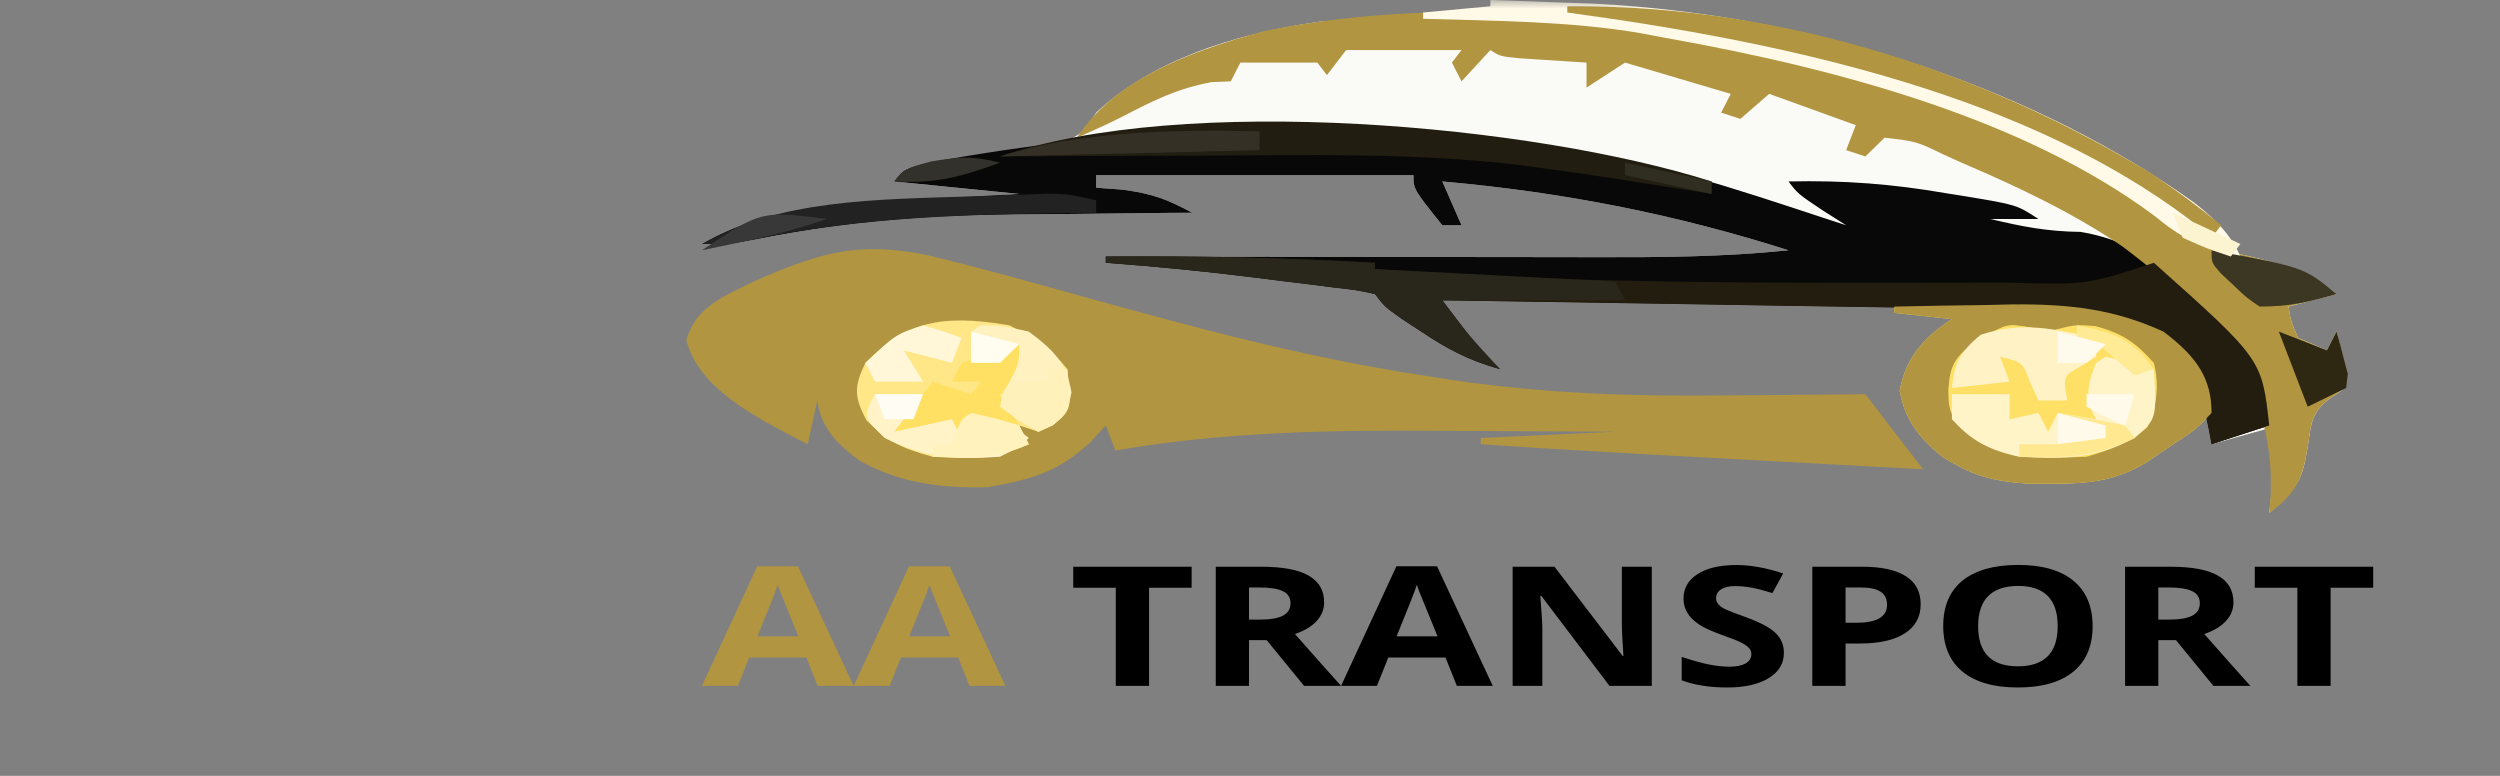 <svg xmlns="http://www.w3.org/2000/svg" width="145" height="45" viewBox="0 0 145 45" fill="none"><rect x="0" y="0" width="145" height="45" fill="#808080" stroke="none"/><g clip-path="url(#clip0_1578_11)"><mask id="mask0_1578_11" style="mask-type:luminance" maskUnits="userSpaceOnUse" x="0" y="0" width="145" height="45"><path d="M145 0H0V45H145V0Z" fill="white"></path></mask><g mask="url(#mask0_1578_11)"><path d="M118.915 8.573C122.118 10.191 125.456 11.952 127.711 14.153C128.981 14.548 128.981 14.548 130.431 14.856C132.591 15.383 134.059 15.847 135.52 17.057C134.599 17.296 133.679 17.536 132.731 17.782C132.881 18.667 132.881 18.667 133.289 19.597C133.841 19.836 134.393 20.076 134.961 20.323C135.146 19.963 135.33 19.604 135.52 19.234C135.659 19.754 135.784 20.276 135.903 20.799C136.009 21.235 136.009 21.235 136.119 21.679C136.077 22.5 136.077 22.5 135.286 23.005C133.966 23.879 134.047 24.727 133.846 25.925C133.544 27.726 133.357 28.247 131.615 29.758C131.8 28.082 131.984 26.405 132.174 24.677C130.885 25.037 129.596 25.396 128.27 25.766C128.215 25.477 128.16 25.188 128.104 24.89C127.482 21.799 127.482 21.799 124.924 19.234C122.231 18.35 120.197 18.004 117.146 17.955C116.781 17.948 116.416 17.941 116.04 17.933C114.848 17.911 113.656 17.895 112.465 17.88C111.632 17.866 110.8 17.851 109.968 17.836C107.789 17.797 105.609 17.765 103.431 17.734C101.202 17.701 98.974 17.663 96.746 17.624C92.382 17.55 88.018 17.483 83.654 17.419C84.001 17.881 84.35 18.342 84.7 18.803C84.894 19.06 85.088 19.317 85.288 19.581C85.922 20.4 85.922 20.4 87 21.411C85.106 20.88 83.873 20.19 82.434 19.234C82.047 18.979 81.659 18.725 81.26 18.463C80.308 17.782 80.308 17.782 79.75 17.057C78.695 16.824 78.695 16.824 77.413 16.681C76.691 16.589 76.691 16.589 75.954 16.494C75.193 16.402 75.193 16.402 74.418 16.308C73.679 16.214 73.679 16.214 72.926 16.117C70.003 15.751 67.092 15.46 64.135 15.242C64.135 15.122 64.135 15.002 64.135 14.879C64.565 14.88 64.995 14.881 65.439 14.882C69.508 14.889 73.577 14.894 77.647 14.898C79.739 14.9 81.83 14.902 83.922 14.906C85.943 14.911 87.964 14.913 89.986 14.914C90.754 14.914 91.522 14.915 92.291 14.918C96.153 14.927 99.912 14.913 103.731 14.516C97.253 12.455 90.8 11.161 83.654 10.524C84.206 11.782 84.206 11.782 84.769 13.065C84.401 13.065 84.033 13.065 83.654 13.065C81.981 10.978 81.981 10.978 81.981 10.161C75.908 10.161 69.834 10.161 63.577 10.161C63.577 10.401 63.577 10.64 63.577 10.887C64.084 10.925 64.589 10.962 65.111 11.001C66.964 11.256 67.718 11.581 69.154 12.339C68.383 12.344 68.383 12.344 67.597 12.349C65.648 12.365 63.7 12.388 61.751 12.414C60.915 12.424 60.08 12.432 59.244 12.437C53.896 12.472 49.165 12.832 44.036 13.845C42.385 14.153 42.385 14.153 40.712 14.153C44.499 11.978 48.338 11.816 53.19 11.568C54.045 11.521 54.045 11.521 54.918 11.473C56.316 11.396 57.716 11.323 59.115 11.25C56.723 11.011 54.331 10.771 51.865 10.524C52.423 9.798 52.423 9.798 53.39 9.572C53.801 9.51 54.211 9.447 54.634 9.382C55.08 9.309 55.527 9.236 55.986 9.161C56.931 9.012 57.876 8.865 58.823 8.721C59.27 8.647 59.716 8.573 60.176 8.497C60.793 8.401 60.793 8.401 61.422 8.304C62.798 7.88 63.003 7.431 63.577 6.532C66.668 3.641 71.275 1.991 76.532 1.262C91.911 -0.003 106.488 2.606 118.915 8.573Z" fill="#FAFAF6"></path><path d="M53.804 14.801C56.843 15.529 59.809 16.368 62.786 17.195C69.268 18.99 75.66 20.732 82.539 21.774C83.437 21.916 83.437 21.916 84.353 22.06C89.657 22.831 94.651 22.997 100.071 22.931C100.866 22.925 101.661 22.921 102.456 22.916C104.368 22.905 106.28 22.884 108.192 22.863C109.296 24.3 110.401 25.737 111.539 27.218C108.781 27.07 106.024 26.921 103.267 26.773C102.332 26.722 101.396 26.672 100.46 26.622C95.597 26.36 90.738 26.097 85.885 25.766C85.885 25.646 85.885 25.527 85.885 25.403C88.461 25.284 91.038 25.164 93.692 25.04C91.135 25.024 88.578 25.009 86.02 25C85.154 24.997 84.287 24.992 83.421 24.986C77.077 24.94 70.869 25.05 64.692 26.129C64.416 25.411 64.416 25.411 64.135 24.677C63.824 25.014 63.514 25.351 63.193 25.698C61.45 27.262 60.114 27.772 57.268 28.261C54.396 28.325 52.081 27.964 49.868 26.723C48.367 25.634 47.601 24.681 47.404 23.226C47.22 24.064 47.036 24.902 46.846 25.766C43.583 24.096 40.538 22.497 39.805 19.733C40.349 17.824 41.872 17.188 44.232 16.098C47.588 14.673 49.817 13.979 53.804 14.801Z" fill="#B19540"></path><path d="M88.115 8.347C88.964 8.434 88.964 8.434 89.83 8.523C95.636 9.224 100.734 10.982 105.961 12.702C106.514 12.881 106.514 12.881 107.077 13.065C106.629 12.78 106.179 12.496 105.717 12.203C104.289 11.25 104.289 11.25 103.731 10.524C106.972 10.453 109.735 10.666 112.863 11.205C113.457 11.299 113.457 11.299 114.063 11.396C116.969 11.88 116.969 11.88 118.231 12.702C117.311 12.702 116.39 12.702 115.442 12.702C117.27 13.137 118.71 13.426 120.671 13.45C124.334 14.066 126.22 16.072 128.141 18.097C131.816 22.392 131.816 22.392 131.615 24.677C130.511 25.037 129.407 25.396 128.27 25.766C128.187 25.332 128.187 25.332 128.104 24.89C127.482 21.799 127.482 21.799 124.924 19.234C122.231 18.35 120.197 18.004 117.146 17.955C116.781 17.948 116.416 17.94 116.04 17.933C114.848 17.91 113.656 17.895 112.465 17.88C111.632 17.866 110.8 17.851 109.968 17.836C107.789 17.797 105.609 17.765 103.431 17.734C101.202 17.701 98.974 17.662 96.746 17.624C92.382 17.55 88.018 17.483 83.654 17.419C84.001 17.881 84.35 18.342 84.7 18.803C84.894 19.06 85.088 19.317 85.288 19.581C85.922 20.4 85.922 20.4 87 21.411C85.106 20.879 83.873 20.189 82.434 19.234C82.047 18.979 81.659 18.725 81.26 18.463C80.308 17.782 80.308 17.782 79.75 17.056C78.695 16.824 78.695 16.824 77.413 16.681C76.691 16.588 76.691 16.588 75.954 16.494C75.447 16.433 74.939 16.371 74.418 16.308C73.679 16.213 73.679 16.213 72.926 16.117C70.003 15.75 67.092 15.46 64.135 15.242C64.135 15.122 64.135 15.002 64.135 14.879C64.565 14.88 64.995 14.881 65.439 14.881C69.508 14.889 73.577 14.894 77.647 14.898C79.739 14.9 81.83 14.902 83.922 14.906C85.943 14.91 87.964 14.912 89.986 14.913C90.754 14.914 91.522 14.915 92.291 14.917C96.153 14.927 99.912 14.913 103.731 14.516C97.253 12.455 90.8 11.161 83.654 10.524C84.206 11.782 84.206 11.782 84.769 13.065C84.401 13.065 84.033 13.065 83.654 13.065C81.981 10.978 81.981 10.978 81.981 10.161C75.908 10.161 69.834 10.161 63.577 10.161C63.577 10.401 63.577 10.64 63.577 10.887C64.336 10.943 64.336 10.943 65.111 11C66.964 11.255 67.718 11.581 69.154 12.339C68.383 12.344 68.383 12.344 67.597 12.349C65.648 12.365 63.7 12.388 61.751 12.414C60.915 12.424 60.08 12.432 59.244 12.437C53.896 12.472 49.165 12.832 44.036 13.845C42.385 14.153 42.385 14.153 40.712 14.153C44.499 11.978 48.338 11.816 53.19 11.568C53.76 11.536 54.33 11.505 54.918 11.473C56.316 11.396 57.716 11.323 59.115 11.25C56.723 11.011 54.331 10.771 51.865 10.524C52.423 9.798 52.423 9.798 53.892 9.435C65.071 7.352 76.667 6.914 88.115 8.347Z" fill="#090808"></path><path d="M118.915 8.573C122.118 10.191 125.456 11.952 127.711 14.153C128.981 14.547 128.981 14.547 130.431 14.856C132.591 15.383 134.059 15.847 135.52 17.056C134.599 17.296 133.679 17.535 132.731 17.782C132.881 18.667 132.881 18.667 133.289 19.597C133.841 19.836 134.393 20.076 134.961 20.323C135.146 19.963 135.33 19.604 135.52 19.234C135.659 19.754 135.784 20.276 135.903 20.799C136.009 21.235 136.009 21.235 136.119 21.679C136.077 22.5 136.077 22.5 135.286 23.005C133.966 23.879 134.047 24.727 133.846 25.925C133.574 27.544 133.315 28.535 131.615 29.758C131.641 29.446 131.667 29.134 131.694 28.812C131.973 22.868 128.996 18.708 123.12 14.309C120.299 12.389 117.174 10.888 113.77 9.435C113.246 9.198 113.246 9.198 112.713 8.956C111.158 8.203 111.158 8.203 109.308 7.984C108.756 8.523 108.756 8.523 108.192 9.073C107.825 8.953 107.456 8.833 107.077 8.71C107.261 8.231 107.445 7.752 107.635 7.258C105.979 6.659 104.322 6.06 102.615 5.444C102.064 5.923 101.511 6.402 100.942 6.895C100.39 6.716 100.39 6.716 99.827 6.532C100.011 6.173 100.195 5.814 100.385 5.444C98.36 4.845 96.336 4.246 94.25 3.629C93.514 4.108 92.778 4.587 92.019 5.081C92.019 4.602 92.019 4.123 92.019 3.629C91.664 3.607 91.308 3.585 90.941 3.562C90.48 3.532 90.019 3.502 89.544 3.47C89.085 3.441 88.626 3.411 88.152 3.381C87 3.266 87 3.266 86.442 2.903C85.89 3.502 85.338 4.101 84.769 4.718C84.493 4.179 84.493 4.179 84.212 3.629C84.396 3.389 84.58 3.15 84.769 2.903C82.561 2.903 80.353 2.903 78.077 2.903C77.709 3.382 77.341 3.861 76.962 4.355C76.778 4.115 76.594 3.876 76.404 3.629C74.932 3.629 73.459 3.629 71.942 3.629C71.758 3.988 71.574 4.348 71.385 4.718C70.833 4.74 70.833 4.74 70.269 4.763C68.186 5.159 66.862 5.855 65.176 6.724C64.303 7.172 63.386 7.583 62.462 7.984C64.552 4.768 68.541 3.098 73.341 1.799C88.746 -1.314 106.417 2.572 118.915 8.573Z" fill="#B19540"></path><path d="M109.865 17.782C111.631 17.739 113.397 17.714 115.164 17.692C115.658 17.679 116.153 17.667 116.662 17.655C120.071 17.622 122.657 17.939 125.481 19.234C127.449 20.712 128.27 21.986 128.27 23.951C127.363 24.904 127.363 24.904 126.039 25.766C125.556 26.095 125.072 26.425 124.574 26.764C122.319 28.154 120.554 28.068 117.54 28.043C115.345 27.901 114.245 27.477 112.654 26.492C111.144 25.248 110.477 24.241 110.179 22.659C110.514 20.947 111.333 19.731 113.211 18.508C111.555 18.328 111.555 18.328 109.865 18.145C109.865 18.025 109.865 17.906 109.865 17.782Z" fill="#FFE067"></path><path d="M64.135 14.879C69.384 14.832 74.52 14.952 79.75 15.242C79.75 15.362 79.75 15.482 79.75 15.605C89.083 16.308 98.353 16.403 107.74 16.399C108.341 16.399 108.942 16.399 109.562 16.399C111.297 16.399 113.034 16.396 114.769 16.392C115.293 16.391 115.818 16.391 116.358 16.39C121.016 16.526 121.016 16.526 124.924 15.242C131.194 20.835 131.194 20.835 131.615 24.677C130.511 25.037 129.407 25.396 128.27 25.766C128.215 25.477 128.16 25.188 128.104 24.89C127.482 21.799 127.482 21.799 124.924 19.234C122.231 18.35 120.197 18.004 117.146 17.955C116.598 17.944 116.598 17.944 116.04 17.933C114.848 17.911 113.656 17.895 112.465 17.88C111.632 17.866 110.8 17.851 109.969 17.836C107.789 17.797 105.609 17.765 103.431 17.734C101.202 17.701 98.974 17.662 96.746 17.624C92.382 17.55 88.018 17.483 83.654 17.419C84.001 17.881 84.35 18.342 84.7 18.803C84.894 19.06 85.088 19.317 85.288 19.581C85.922 20.4 85.922 20.4 87 21.411C85.106 20.88 83.873 20.19 82.434 19.234C82.047 18.979 81.659 18.725 81.26 18.463C80.308 17.782 80.308 17.782 79.75 17.056C78.694 16.824 78.694 16.824 77.413 16.681C76.932 16.619 76.45 16.558 75.954 16.494C75.447 16.433 74.939 16.371 74.418 16.308C73.925 16.245 73.433 16.182 72.926 16.117C70.003 15.75 67.092 15.46 64.135 15.242C64.135 15.122 64.135 15.002 64.135 14.879Z" fill="#221D0E"></path><path d="M58.558 18.871C59.998 19.666 61.059 20.311 61.904 21.411C62.163 23.733 62.163 23.733 61.068 24.655C60.653 24.846 60.653 24.846 60.231 25.04C59.863 24.921 59.495 24.801 59.116 24.677C59.3 25.037 59.484 25.396 59.673 25.766C57.595 26.668 56.557 26.63 54.096 26.492C52.148 25.973 51.434 25.526 50.262 24.383C49.53 23.033 49.527 22.405 50.193 21.048C52.521 18.749 54.398 18.159 58.558 18.871Z" fill="#FFE787"></path><path d="M109.865 17.782C111.631 17.739 113.397 17.714 115.164 17.692C115.658 17.679 116.153 17.667 116.662 17.655C120.071 17.622 122.657 17.939 125.481 19.234C127.449 20.712 128.27 21.986 128.27 23.951C127.363 24.904 127.363 24.904 126.039 25.766C125.556 26.095 125.072 26.425 124.574 26.764C122.319 28.154 120.554 28.068 117.54 28.043C115.345 27.901 114.245 27.477 112.654 26.492C111.144 25.248 110.477 24.241 110.179 22.659C110.514 20.947 111.333 19.731 113.211 18.508C111.555 18.328 111.555 18.328 109.865 18.145C109.865 18.025 109.865 17.906 109.865 17.782ZM115.059 19.529C113.374 20.566 113.101 21.145 113.003 22.613C113.016 24.004 113.134 24.251 114.536 25.403C116.829 26.54 118.124 26.62 121.02 26.492C122.574 26.042 123.497 25.663 124.54 24.791C125.115 23.532 125.246 22.338 124.924 21.048C123.948 19.983 123.304 19.402 121.542 18.916C120.339 18.821 120.339 18.821 118.789 19.234C118.443 19.151 118.099 19.069 117.743 18.984C116.425 18.77 116.425 18.77 115.059 19.529Z" fill="#B19540"></path><path d="M86.442 0C87.732 0.042 89.022 0.088 90.312 0.136C91.388 0.174 91.388 0.174 92.488 0.213C105.888 0.918 118.295 5.362 127.259 11.749C128.512 12.73 129.404 13.633 129.942 14.879C127.574 14.387 126.498 13.774 124.958 12.52C117.603 7.039 107.068 4.05 96.481 2.177C96.031 2.092 95.582 2.007 95.119 1.919C91.036 1.224 86.735 1.216 82.539 1.089C82.539 0.969 82.539 0.849 82.539 0.726C84.471 0.546 84.471 0.546 86.442 0.363C86.442 0.243 86.442 0.123 86.442 0Z" fill="#FFFAE7"></path><path d="M99.269 10.524C99.269 10.764 99.269 11.003 99.269 11.25C98.368 11.105 98.368 11.105 97.45 10.958C96.627 10.828 95.805 10.699 94.981 10.569C94.591 10.506 94.199 10.443 93.796 10.378C92.464 10.17 91.129 9.981 89.788 9.798C89.295 9.729 88.802 9.661 88.293 9.59C82.173 8.853 76.016 8.993 69.816 9.027C68.667 9.031 67.518 9.034 66.369 9.037C63.579 9.045 60.79 9.057 58 9.072C68.681 5.398 88.95 7.245 99.269 10.524Z" fill="#211D11"></path><path d="M64.135 14.879C69.384 14.832 74.52 14.952 79.75 15.242C79.75 15.362 79.75 15.482 79.75 15.605C84.351 15.844 88.952 16.084 93.692 16.331C93.968 16.87 93.968 16.87 94.25 17.419C90.753 17.419 87.257 17.419 83.654 17.419C85.202 19.463 85.202 19.463 87 21.411C85.106 20.88 83.873 20.19 82.434 19.234C82.047 18.979 81.659 18.725 81.26 18.463C80.308 17.782 80.308 17.782 79.75 17.056C78.694 16.824 78.694 16.824 77.413 16.681C76.932 16.619 76.45 16.558 75.954 16.494C75.447 16.433 74.939 16.371 74.418 16.308C73.925 16.245 73.433 16.182 72.926 16.117C70.003 15.75 67.092 15.46 64.135 15.242C64.135 15.122 64.135 15.002 64.135 14.879Z" fill="#29261C"></path><path d="M122.135 20.685C123.055 20.925 123.975 21.165 124.924 21.411C125.093 24.288 125.093 24.288 123.808 25.403C121.607 26.549 119.889 26.656 117.115 26.492C115.194 26.075 114.236 25.447 113.211 24.314C113.211 23.835 113.211 23.356 113.211 22.863C114.316 22.863 115.42 22.863 116.558 22.863C116.558 23.342 116.558 23.821 116.558 24.314C117.11 24.195 117.662 24.075 118.231 23.952C118.415 24.311 118.599 24.67 118.789 25.04C118.973 24.681 119.156 24.322 119.346 23.952C120.082 24.071 120.819 24.191 121.577 24.314C121.474 24.112 121.371 23.91 121.264 23.702C120.975 22.71 121.175 22.017 121.577 21.048C121.761 20.929 121.945 20.809 122.135 20.685Z" fill="#FFF4C8"></path><path d="M90.904 0.363C103.887 0.265 115.679 4.498 124.924 10.161C126.294 11.096 127.598 12.049 128.827 13.065C128.551 13.424 128.551 13.424 128.27 13.79C127.844 13.438 127.419 13.087 126.98 12.724C117.648 5.687 104.431 2.555 90.904 0.726C90.904 0.606 90.904 0.486 90.904 0.363Z" fill="#B19540"></path><path d="M121.577 19.597C121.577 19.956 121.577 20.315 121.577 20.686C121.301 20.858 121.025 21.03 120.74 21.207C119.646 21.818 119.646 21.818 119.904 23.226C119.352 23.226 118.8 23.226 118.231 23.226C118.069 22.874 117.909 22.522 117.743 22.16C117.315 21.01 117.315 21.01 116 20.686C116.184 21.165 116.369 21.643 116.558 22.137C115.454 22.257 114.35 22.377 113.211 22.5C113.351 21.17 113.592 20.467 114.885 19.415C117.315 18.625 119.074 19.072 121.577 19.597Z" fill="#FFF3C5"></path><path d="M56.885 18.871C58.175 18.894 58.175 18.894 59.673 19.234C61.281 20.421 61.86 21.172 62.148 22.75C61.904 23.952 61.904 23.952 61.067 24.655C60.791 24.782 60.515 24.909 60.231 25.04C59.115 24.405 59.115 24.405 58 23.589C58 22.459 58.097 21.735 58.558 20.685C57.822 20.805 57.085 20.925 56.327 21.048C56.303 20.444 56.304 19.838 56.327 19.234C56.511 19.114 56.695 18.994 56.885 18.871Z" fill="#FFF2C0"></path><path d="M50.75 22.863C51.67 22.863 52.59 22.863 53.538 22.863C53.355 23.342 53.17 23.821 52.981 24.314C53.291 24.247 53.602 24.18 53.922 24.11C55.483 23.918 56.484 24.011 58 24.314C59.011 24.881 59.011 24.881 59.673 25.403C59.081 25.948 59.081 25.948 58 26.492C55.222 26.693 53.53 26.519 51.308 25.403C50.192 24.314 50.192 24.314 50.401 23.521C50.517 23.304 50.632 23.087 50.75 22.863Z" fill="#FFF3C7"></path><path d="M63.577 11.613C63.577 11.852 63.577 12.092 63.577 12.339C63.232 12.342 62.888 12.345 62.532 12.349C56.098 12.428 50.09 12.585 43.927 13.848C42.385 14.153 42.385 14.153 40.712 14.153C45.227 11.56 50.717 11.572 56.467 11.386C56.967 11.367 57.467 11.349 57.983 11.329C58.463 11.313 58.943 11.298 59.438 11.281C60.089 11.259 60.089 11.259 60.752 11.236C61.904 11.25 61.904 11.25 63.577 11.613Z" fill="#222222"></path><path d="M59.115 19.96C59.115 21.048 59.115 21.048 58.558 22.137C59.11 22.377 59.662 22.616 60.231 22.863C59.495 22.863 58.759 22.863 58 22.863C58.368 23.462 58.736 24.061 59.115 24.677C57.735 24.318 57.735 24.318 56.327 23.952C56.143 24.431 55.959 24.91 55.769 25.403C55.585 25.044 55.401 24.685 55.212 24.314C54.107 24.554 53.003 24.794 51.865 25.04C52.602 24.082 53.338 23.124 54.096 22.137C54.832 22.377 55.569 22.616 56.327 22.863C56.511 22.623 56.695 22.384 56.885 22.137C56.333 22.137 55.781 22.137 55.212 22.137C55.396 21.778 55.58 21.419 55.769 21.048C57.164 20.64 57.164 20.64 58.558 20.323C58.742 20.203 58.926 20.083 59.115 19.96Z" fill="#FFE063"></path><path d="M73.058 7.621C73.058 7.98 73.058 8.34 73.058 8.71C65.604 8.889 65.604 8.889 58 9.073C62.437 7.629 68.132 7.49 73.058 7.621Z" fill="#343025"></path><path d="M128.27 14.516C133.621 15.498 133.621 15.498 135.52 17.056C133.899 17.512 132.845 17.782 131.058 17.782C130.284 17.252 130.284 17.252 129.559 16.558C129.193 16.216 129.193 16.216 128.82 15.868C128.27 15.242 128.27 15.242 128.27 14.516Z" fill="#3C3722"></path><path d="M53.538 18.871C54.724 19.211 54.724 19.211 55.769 19.597C55.585 20.076 55.401 20.555 55.212 21.048C53.831 20.689 53.831 20.689 52.423 20.323C52.791 20.921 53.159 21.52 53.538 22.137C52.618 22.137 51.698 22.137 50.75 22.137C50.566 21.778 50.382 21.419 50.192 21.048C51.957 19.386 51.957 19.386 53.538 18.871Z" fill="#FFF7D7"></path><path d="M119.346 23.952C120.658 24.169 121.96 24.412 123.25 24.677C123.434 24.917 123.619 25.157 123.808 25.403C121.518 26.486 119.917 26.599 117.115 26.492C117.115 26.253 117.115 26.013 117.115 25.766C117.851 25.766 118.588 25.766 119.346 25.766C119.346 25.167 119.346 24.569 119.346 23.952Z" fill="#FFE88F"></path><path d="M132.174 19.234C133.094 19.593 134.014 19.952 134.961 20.323C135.146 19.963 135.33 19.604 135.52 19.234C135.674 19.754 135.81 20.276 135.937 20.799C136.015 21.089 136.092 21.38 136.173 21.679C136.141 21.95 136.11 22.221 136.077 22.5C135.341 22.859 134.605 23.219 133.846 23.589C133.294 22.152 132.742 20.715 132.174 19.234Z" fill="#2E2813"></path><path d="M60.788 21.411C61.157 21.411 61.525 21.411 61.904 21.411C62.11 23.779 62.11 23.779 61.067 24.655C60.791 24.782 60.515 24.909 60.231 25.04C59.081 24.405 59.081 24.405 58 23.589C58.139 22.772 58.139 22.772 58.558 22.137C59.294 22.137 60.03 22.137 60.788 22.137C60.788 21.898 60.788 21.658 60.788 21.411Z" fill="#FFF1B9"></path><path d="M56.327 23.952C57.687 24.247 57.687 24.247 59.115 24.677C59.3 25.037 59.483 25.396 59.673 25.766C57.641 26.648 56.488 26.551 54.096 26.492C54.096 26.253 54.096 26.013 54.096 25.766C54.464 25.766 54.832 25.766 55.212 25.766C55.332 25.418 55.332 25.418 55.456 25.063C55.769 24.315 55.769 24.315 56.327 23.952Z" fill="#FFF2BD"></path><path d="M47.962 12.702C46.37 13.248 44.793 13.657 43.082 14.017C42.636 14.112 42.191 14.206 41.731 14.303C41.395 14.374 41.058 14.444 40.712 14.516C44.154 12.217 44.154 12.217 47.962 12.702Z" fill="#383838"></path><path d="M120.461 18.871C122.359 19.238 123.114 19.469 124.261 20.549C124.479 20.834 124.698 21.118 124.924 21.411C124.371 21.591 124.371 21.591 123.808 21.774C123.463 21.482 123.117 21.19 122.762 20.89C121.721 19.946 121.721 19.946 120.461 19.597C120.461 19.357 120.461 19.118 120.461 18.871Z" fill="#FFEA95"></path><path d="M119.346 23.952C120.727 24.311 120.727 24.311 122.135 24.677C122.135 24.917 122.135 25.157 122.135 25.403C121.215 25.523 120.294 25.643 119.346 25.766C119.346 25.167 119.346 24.569 119.346 23.952Z" fill="#FFFAE9"></path><path d="M58 9.435C55.849 10.217 54.346 10.667 51.865 10.524C52.423 9.798 52.423 9.798 53.992 9.367C55.691 9.086 56.403 9.036 58 9.435Z" fill="#32312B"></path><path d="M119.346 19.234C120.727 19.593 120.727 19.593 122.135 19.96C121.583 20.499 121.583 20.499 121.019 21.048C120.467 21.048 119.915 21.048 119.346 21.048C119.346 20.45 119.346 19.851 119.346 19.234Z" fill="#FFFBEC"></path><path d="M94.25 9.435C95.906 9.795 97.563 10.154 99.269 10.524C99.269 10.764 99.269 11.003 99.269 11.25C97.613 10.891 95.956 10.531 94.25 10.161C94.25 9.922 94.25 9.682 94.25 9.435Z" fill="#302D21"></path><path d="M121.02 22.863C121.94 22.863 122.86 22.863 123.808 22.863C123.624 23.462 123.44 24.061 123.25 24.677C122.135 24.178 122.135 24.178 121.02 23.589C121.02 23.349 121.02 23.11 121.02 22.863Z" fill="#FFFAEA"></path><path d="M50.75 22.863C51.67 22.863 52.59 22.863 53.538 22.863C53.354 23.342 53.17 23.821 52.981 24.314C52.429 24.314 51.877 24.314 51.308 24.314C51.124 23.835 50.94 23.357 50.75 22.863Z" fill="#FFFCF3"></path><path d="M56.327 19.234C57.707 19.593 57.707 19.593 59.116 19.96C58.563 20.499 58.563 20.499 58 21.048C57.448 21.048 56.896 21.048 56.327 21.048C56.327 20.45 56.327 19.851 56.327 19.234Z" fill="#FFFCF0"></path><path d="M126.039 12.339C127.326 12.938 128.615 13.536 129.942 14.153C129.759 14.393 129.574 14.632 129.385 14.879C128.025 14.425 128.025 14.425 126.596 13.79C126.412 13.311 126.229 12.832 126.039 12.339Z" fill="#FCF3D0"></path><path d="M49.508 39.78H47.427L46.77 38.137H43.45L42.793 39.78H40.712L43.92 32.844H46.279L49.508 39.78ZM43.934 36.908H46.306L45.276 34.383C45.202 34.194 45.147 34.038 45.11 33.916C44.986 34.294 44.594 35.291 43.934 36.908ZM58.312 39.78H56.23L55.573 38.137H52.254L51.597 39.78H49.515L52.724 32.844H55.082L58.312 39.78ZM52.738 36.908H55.11L54.079 34.383C54.006 34.194 53.95 34.038 53.913 33.916C53.789 34.294 53.397 35.291 52.738 36.908Z" fill="#B19540"></path><path d="M66.646 34.089V39.78H64.717V34.089H62.248V32.871H69.115V34.089H66.646ZM72.443 37.129V39.78H70.514V32.871H73.163C74.394 32.871 75.306 33.042 75.901 33.385C76.501 33.725 76.8 34.243 76.8 34.939C76.8 35.345 76.653 35.708 76.358 36.026C76.067 36.341 75.65 36.59 75.106 36.772C76.475 38.322 77.367 39.325 77.782 39.78H75.638L73.467 37.129H72.443ZM72.443 34.073V35.937H73.066C73.674 35.937 74.124 35.86 74.414 35.706C74.705 35.552 74.85 35.312 74.85 34.986C74.85 34.661 74.703 34.428 74.407 34.288C74.117 34.145 73.656 34.073 73.024 34.073H72.443ZM86.579 39.78H84.497L83.84 38.136H80.52L79.864 39.78H77.782L80.991 32.844H83.349L86.579 39.78ZM81.004 36.908H83.377L82.346 34.383C82.272 34.194 82.217 34.038 82.18 33.916C82.056 34.294 81.664 35.291 81.004 36.908ZM95.804 32.871V39.78H93.349L89.393 34.556H89.338C89.416 35.501 89.455 36.159 89.455 36.53V39.78H87.733V32.871H90.161L94.116 38.047H94.158C94.098 37.183 94.068 36.547 94.068 36.142V32.871H95.804ZM103.466 37.864C103.466 38.483 103.171 38.973 102.581 39.334C101.991 39.694 101.188 39.874 100.174 39.874C99.16 39.874 98.282 39.736 97.539 39.459V38.1C98.152 38.303 98.671 38.448 99.095 38.535C99.519 38.623 99.928 38.667 100.319 38.667C100.711 38.667 101.018 38.606 101.239 38.483C101.465 38.357 101.578 38.173 101.578 37.932C101.578 37.792 101.527 37.671 101.426 37.569C101.325 37.465 101.184 37.367 101.004 37.276C100.829 37.181 100.444 37.029 99.849 36.819C99.259 36.605 98.828 36.407 98.556 36.225C97.947 35.827 97.643 35.326 97.643 34.724C97.643 34.122 97.915 33.646 98.459 33.296C99.003 32.946 99.757 32.771 100.72 32.771C101.537 32.771 102.438 32.934 103.424 33.259L102.802 34.398C102.318 34.248 101.915 34.143 101.592 34.084C101.269 34.024 100.942 33.994 100.61 33.994C100.283 33.994 100.02 34.057 99.821 34.183C99.628 34.309 99.531 34.479 99.531 34.693C99.531 34.938 99.694 35.144 100.022 35.312C100.183 35.396 100.592 35.555 101.247 35.79C102.09 36.098 102.671 36.407 102.989 36.719C103.307 37.031 103.466 37.412 103.466 37.864ZM107.042 34.073V36.12H107.671C108.857 36.12 109.449 35.774 109.449 35.081C109.449 34.734 109.325 34.481 109.076 34.32C108.831 34.155 108.444 34.073 107.914 34.073H107.042ZM108.018 32.871C109.124 32.871 109.963 33.053 110.535 33.417C111.111 33.777 111.399 34.322 111.399 35.05C111.399 35.778 111.093 36.339 110.479 36.735C109.871 37.127 108.999 37.323 107.865 37.323H107.042V39.78H105.113V32.871H108.018ZM117.05 33.984C116.285 33.984 115.705 34.18 115.313 34.572C114.927 34.964 114.732 35.545 114.732 36.315C114.732 37.869 115.5 38.646 117.036 38.646C118.575 38.646 119.346 37.869 119.346 36.315C119.346 34.761 118.58 33.984 117.05 33.984ZM113.827 33.674C114.583 33.069 115.66 32.766 117.056 32.766C118.453 32.766 119.521 33.072 120.259 33.684C121.001 34.297 121.372 35.175 121.372 36.32C121.372 37.465 120.998 38.343 120.252 38.956C119.505 39.568 118.433 39.874 117.036 39.874C115.643 39.874 114.574 39.568 113.827 38.956C113.08 38.343 112.707 37.461 112.707 36.309C112.707 35.158 113.08 34.279 113.827 33.674ZM125.183 37.129V39.78H123.254V32.871H125.903C127.133 32.871 128.046 33.042 128.641 33.385C129.241 33.725 129.54 34.243 129.54 34.939C129.54 35.345 129.393 35.708 129.097 36.026C128.807 36.341 128.39 36.59 127.846 36.772C129.215 38.322 130.107 39.325 130.522 39.78H128.378L126.207 37.129H125.183ZM125.183 34.073V35.937H125.805C126.414 35.937 126.864 35.86 127.154 35.706C127.445 35.552 127.59 35.312 127.59 34.986C127.59 34.661 127.442 34.428 127.148 34.288C126.857 34.145 126.396 34.073 125.764 34.073H125.183ZM135.176 34.089V39.78H133.247V34.089H130.777V32.871H137.645V34.089H135.176Z" fill="black"></path></g></g><defs><clipPath id="clip0_1578_11"><rect width="145" height="45" fill="white"></rect></clipPath></defs></svg>
